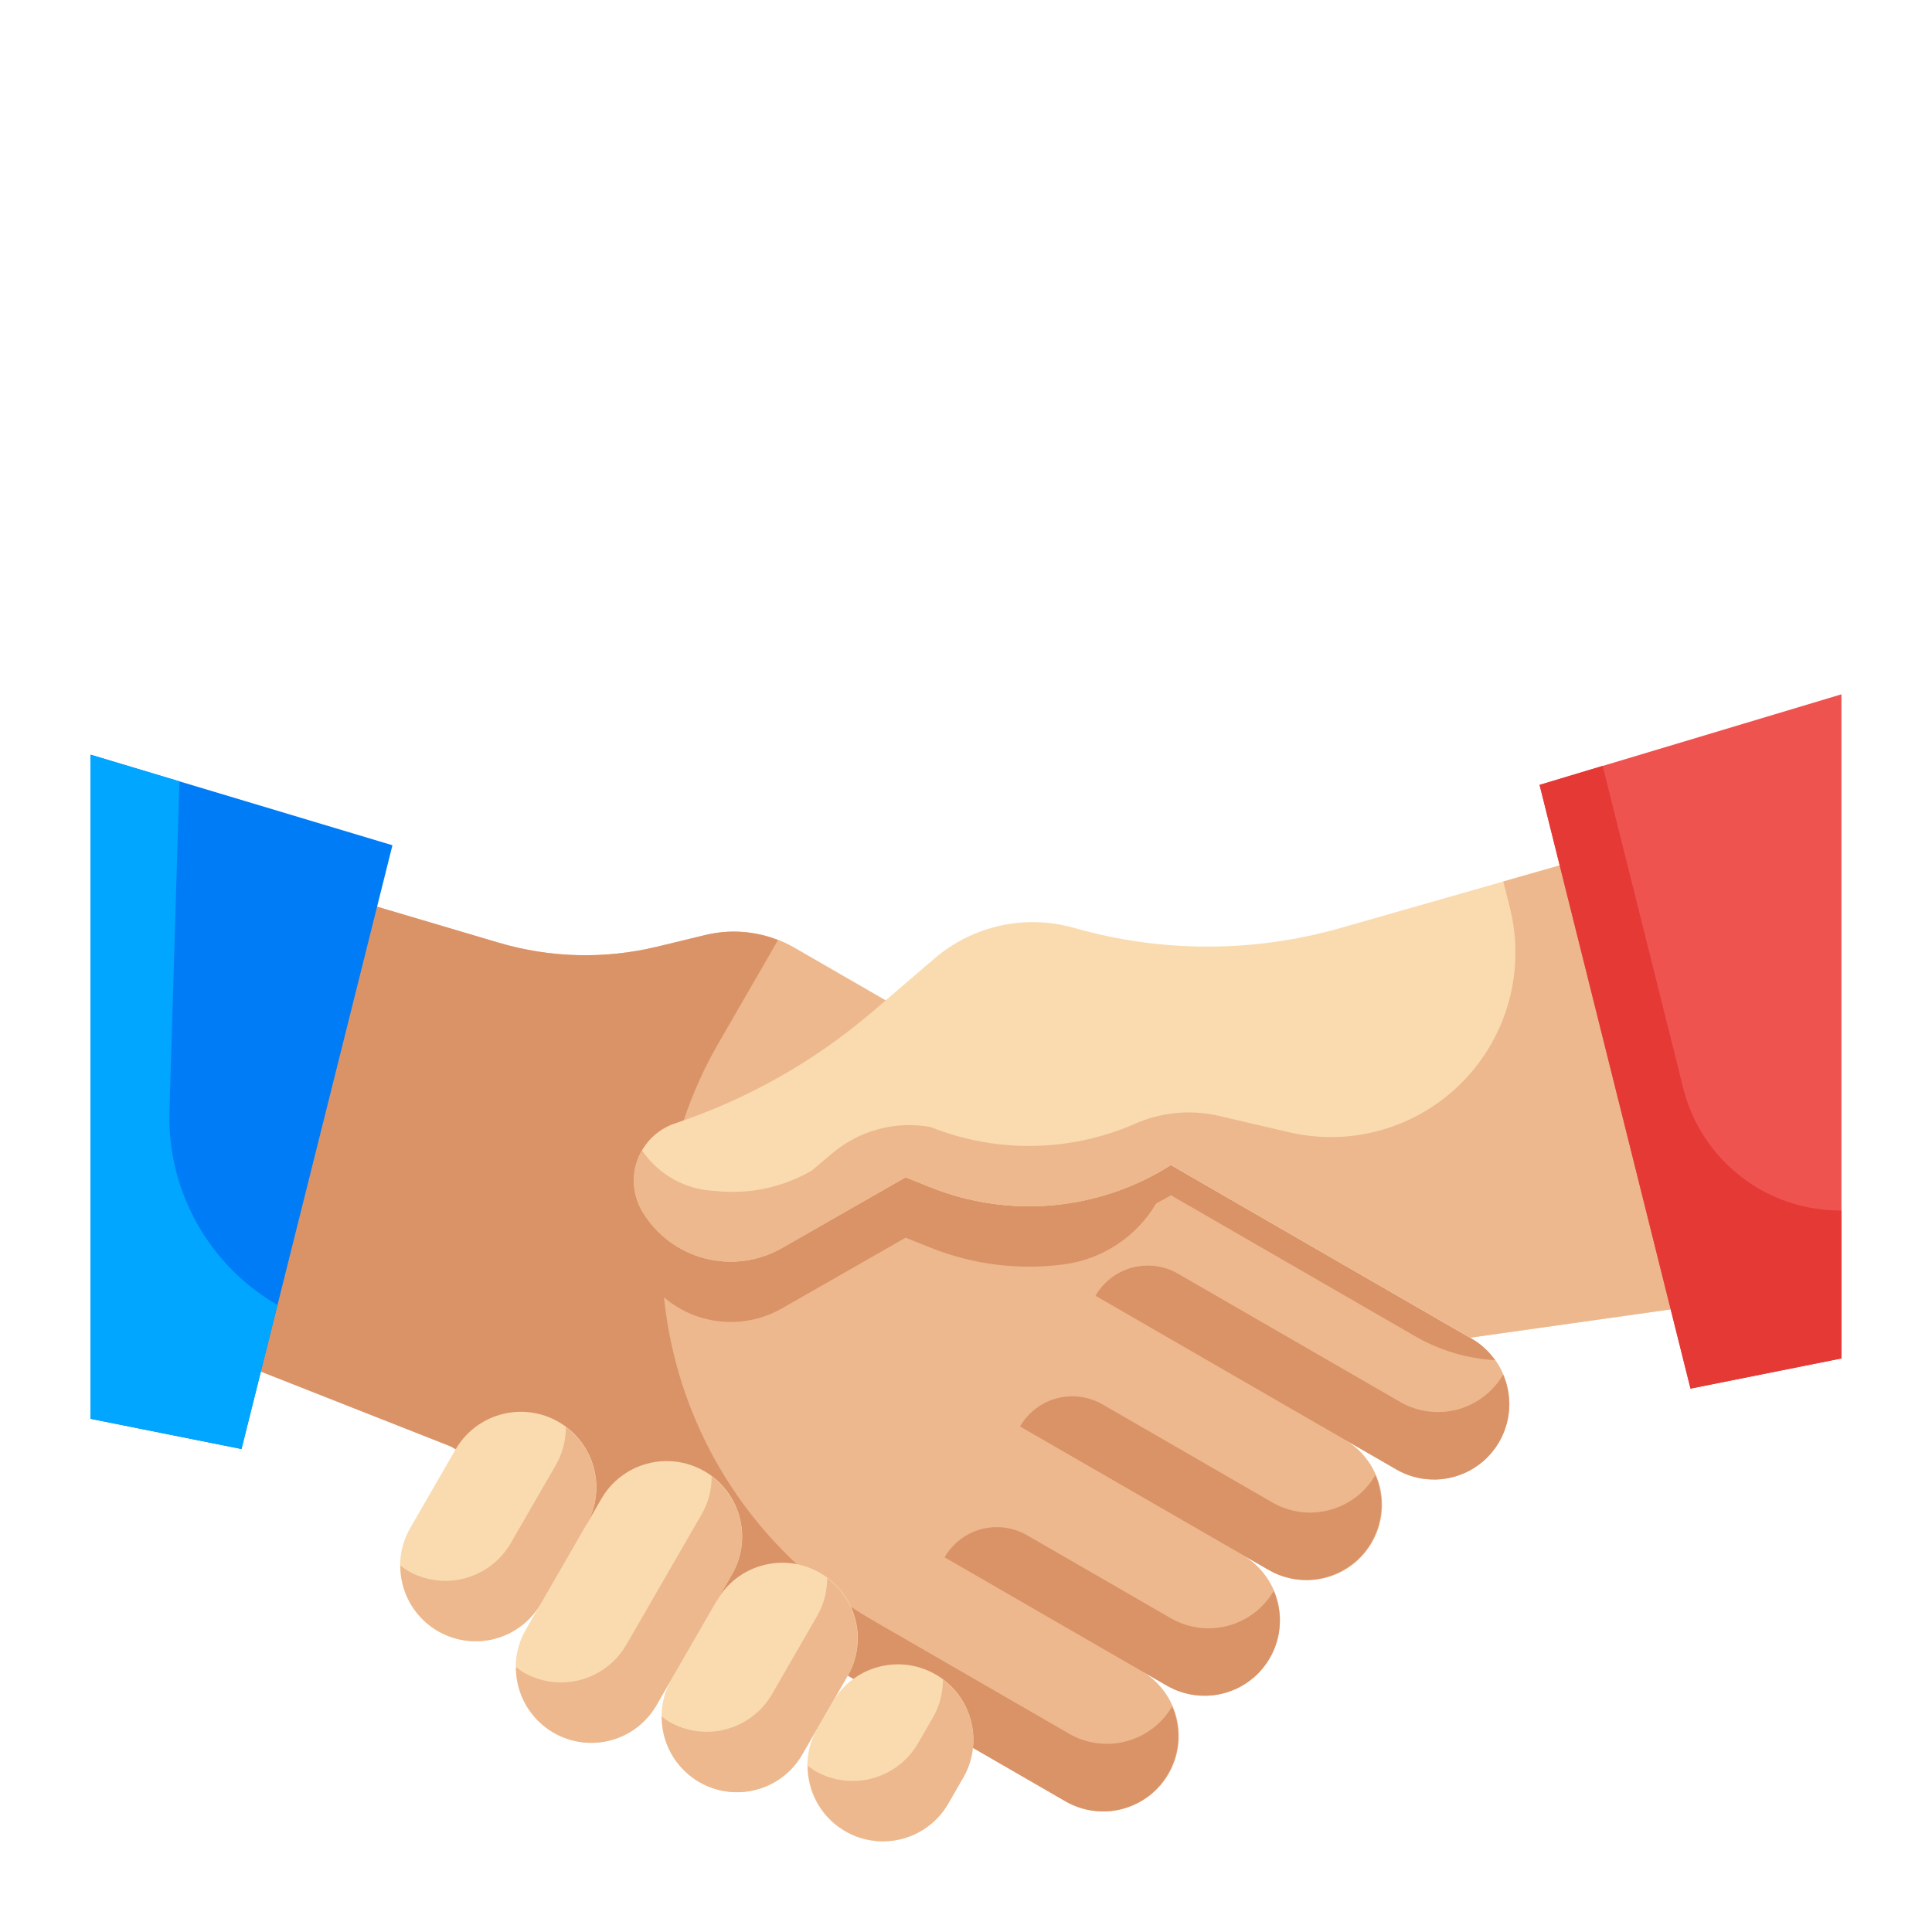 <svg width="64" height="64" viewBox="0 0 64 64" fill="none" xmlns="http://www.w3.org/2000/svg">
<path d="M49.665 47.759C49.996 47.185 50.086 46.502 49.915 45.862C49.743 45.222 49.324 44.675 48.75 44.344L26.319 31.394C25.43 30.881 24.377 30.729 23.379 30.97L21.768 31.36C20.035 31.779 18.222 31.733 16.512 31.226L9 29L5 44L14.934 47.915L35.285 59.665C35.569 59.832 35.884 59.941 36.211 59.985C36.537 60.03 36.87 60.01 37.188 59.925C37.507 59.841 37.806 59.694 38.068 59.494C38.33 59.294 38.55 59.044 38.714 58.758C38.879 58.473 38.986 58.157 39.029 57.831C39.071 57.504 39.048 57.171 38.962 56.853C38.876 56.535 38.727 56.237 38.525 55.977C38.323 55.716 38.072 55.498 37.785 55.335L38.651 55.835C39.225 56.166 39.908 56.256 40.548 56.085C41.189 55.913 41.735 55.494 42.066 54.919C42.398 54.345 42.488 53.663 42.316 53.022C42.144 52.382 41.725 51.836 41.151 51.504L42.018 52.004C42.302 52.171 42.617 52.28 42.944 52.324C43.27 52.369 43.603 52.349 43.921 52.264C44.24 52.18 44.539 52.033 44.801 51.833C45.063 51.633 45.283 51.383 45.447 51.097C45.612 50.812 45.719 50.496 45.761 50.169C45.804 49.843 45.781 49.511 45.695 49.192C45.609 48.874 45.46 48.576 45.258 48.316C45.056 48.055 44.805 47.837 44.518 47.674L46.25 48.674C46.824 49.005 47.507 49.095 48.147 48.924C48.787 48.752 49.334 48.333 49.665 47.759Z" fill="#EDB88E" id="id_101"></path>
<path d="M49.793 45.536C49.46 46.107 48.914 46.523 48.276 46.693C47.637 46.862 46.957 46.772 46.384 46.442L39.022 42.192C38.563 41.927 38.017 41.855 37.504 41.992C36.992 42.13 36.555 42.465 36.29 42.924L46.25 48.674C46.703 48.938 47.228 49.052 47.75 49C48.271 48.948 48.763 48.733 49.156 48.386C49.548 48.038 49.821 47.576 49.936 47.064C50.05 46.552 50 46.018 49.793 45.536V45.536Z" fill="#DA9367" id="id_102"></path>
<path d="M45.56 48.866C45.227 49.437 44.682 49.852 44.043 50.022C43.404 50.192 42.724 50.102 42.152 49.772L36.522 46.522C36.063 46.257 35.517 46.185 35.004 46.322C34.492 46.459 34.055 46.795 33.79 47.254L42.018 52C42.471 52.263 42.996 52.377 43.517 52.325C44.039 52.273 44.531 52.058 44.923 51.711C45.315 51.363 45.588 50.901 45.702 50.389C45.817 49.878 45.767 49.343 45.56 48.862V48.866Z" fill="#DA9367" id="id_103"></path>
<path d="M42.194 52.7C41.861 53.271 41.315 53.687 40.676 53.857C40.038 54.026 39.358 53.936 38.785 53.606L34.022 50.856C33.563 50.591 33.017 50.519 32.504 50.656C31.992 50.794 31.555 51.129 31.29 51.588L38.652 55.838C39.105 56.101 39.63 56.215 40.151 56.163C40.673 56.111 41.164 55.896 41.557 55.549C41.949 55.201 42.222 54.739 42.336 54.227C42.451 53.716 42.401 53.181 42.194 52.7V52.7Z" fill="#DA9367" id="id_104"></path>
<path d="M38.828 56.526C38.495 57.097 37.95 57.513 37.311 57.683C36.672 57.853 35.992 57.763 35.419 57.433L28.924 53.683C27.332 52.764 25.936 51.54 24.817 50.081C23.698 48.623 22.877 46.958 22.401 45.182C21.925 43.406 21.804 41.554 22.044 39.731C22.284 37.908 22.881 36.15 23.8 34.558L25.771 31.144C25.011 30.842 24.175 30.781 23.379 30.97L21.768 31.36C20.035 31.779 18.222 31.733 16.512 31.226L9 29L5 44L14.934 47.915L35.285 59.665C35.738 59.929 36.263 60.043 36.785 59.992C37.307 59.94 37.799 59.725 38.192 59.377C38.584 59.029 38.857 58.566 38.971 58.054C39.086 57.543 39.035 57.008 38.828 56.526V56.526Z" fill="#DA9367" id="id_105"></path>
<path d="M30.036 33.54L28.909 34.507C26.988 36.153 24.765 37.411 22.365 38.212C21.886 38.374 21.486 38.712 21.246 39.157C21.006 39.603 20.943 40.123 21.071 40.612C21.003 40.867 20.986 41.133 21.023 41.394C21.059 41.655 21.148 41.907 21.283 42.133C21.741 42.899 22.481 43.455 23.344 43.681C24.207 43.907 25.125 43.786 25.9 43.344L30 41L30.832 41.333C32.238 41.895 33.766 42.084 35.266 41.881C35.891 41.795 36.489 41.569 37.014 41.22C37.539 40.871 37.979 40.408 38.3 39.865C38.463 39.775 38.63 39.695 38.788 39.594L46.907 44.281C47.709 44.739 48.605 45.005 49.527 45.058C49.321 44.767 49.056 44.523 48.748 44.344L30.036 33.54Z" fill="#DA9367" id="id_106"></path>
<path d="M3 25L13 28L8 48L3 47V25Z" fill="#007cf7" id="id_107"></path>
<path d="M5.613 36.819L5.943 25.883L3 25V47L8 48L9.192 43.23C8.073 42.583 7.15 41.646 6.52 40.517C5.89 39.389 5.576 38.111 5.613 36.819V36.819Z" fill="#00a6ff" id="id_108"></path>
<path d="M19.42 50.518C20.111 49.322 19.701 47.793 18.505 47.103C17.309 46.412 15.78 46.822 15.09 48.018L13.59 50.616C12.9 51.812 13.309 53.341 14.505 54.031C15.701 54.721 17.23 54.312 17.92 53.116L19.42 50.518Z" fill="#F9DBAF" id="id_109"></path>
<path d="M24.25 52.151C24.94 50.955 24.53 49.426 23.335 48.736C22.139 48.045 20.61 48.455 19.92 49.651L17.42 53.98C16.729 55.176 17.139 56.705 18.335 57.395C19.53 58.086 21.059 57.676 21.75 56.48L24.25 52.151Z" fill="#F9DBAF" id="id_110"></path>
<path d="M28.08 55.518C28.77 54.322 28.361 52.793 27.165 52.103C25.969 51.413 24.44 51.822 23.75 53.018L22.25 55.616C21.56 56.812 21.969 58.341 23.165 59.031C24.361 59.721 25.89 59.312 26.58 58.116L28.08 55.518Z" fill="#F9DBAF" id="id_111"></path>
<path d="M31.91 58.884C32.6 57.688 32.191 56.159 30.995 55.469C29.799 54.779 28.27 55.188 27.58 56.384L27.08 57.25C26.39 58.446 26.799 59.975 27.995 60.665C29.191 61.355 30.72 60.946 31.41 59.75L31.91 58.884Z" fill="#F9DBAF" id="id_112"></path>
<path d="M18.744 47.275C18.747 47.711 18.635 48.139 18.42 48.518L16.92 51.118C16.588 51.692 16.042 52.111 15.402 52.283C14.762 52.454 14.079 52.364 13.505 52.033C13.422 51.98 13.342 51.922 13.265 51.86C13.261 52.411 13.44 52.947 13.773 53.386C14.107 53.824 14.576 54.14 15.108 54.283C15.639 54.427 16.203 54.391 16.712 54.18C17.221 53.969 17.646 53.596 17.92 53.118L19.42 50.518C19.724 49.989 19.823 49.366 19.699 48.768C19.574 48.17 19.235 47.639 18.744 47.275V47.275Z" fill="#EDB88E" id="id_113"></path>
<path d="M23.574 48.909C23.578 49.344 23.466 49.773 23.25 50.151L20.75 54.482C20.419 55.056 19.872 55.475 19.232 55.647C18.592 55.818 17.909 55.728 17.335 55.397C17.252 55.344 17.172 55.286 17.096 55.224C17.092 55.775 17.27 56.312 17.604 56.75C17.937 57.189 18.406 57.505 18.938 57.648C19.469 57.792 20.034 57.756 20.543 57.545C21.052 57.334 21.476 56.96 21.75 56.482L24.25 52.151C24.554 51.622 24.653 50.999 24.529 50.401C24.404 49.804 24.064 49.273 23.574 48.909V48.909Z" fill="#EDB88E" id="id_114"></path>
<path d="M27.4 52.275C27.404 52.711 27.292 53.14 27.076 53.518L25.576 56.118C25.244 56.692 24.698 57.111 24.058 57.283C23.418 57.454 22.735 57.364 22.161 57.033C22.078 56.98 21.998 56.922 21.922 56.86C21.918 57.411 22.096 57.947 22.43 58.386C22.763 58.825 23.232 59.141 23.764 59.285C24.296 59.428 24.86 59.392 25.369 59.181C25.878 58.97 26.302 58.596 26.576 58.118L28.076 55.518C28.38 54.989 28.48 54.366 28.355 53.768C28.23 53.17 27.89 52.639 27.4 52.275V52.275Z" fill="#EDB88E" id="id_115"></path>
<path d="M31.235 55.641C31.238 56.077 31.126 56.505 30.91 56.884L30.41 57.75C30.078 58.323 29.533 58.741 28.894 58.912C28.255 59.084 27.574 58.995 27 58.665C26.917 58.612 26.837 58.554 26.761 58.492C26.759 59.041 26.938 59.576 27.271 60.013C27.604 60.45 28.072 60.764 28.602 60.908C29.132 61.051 29.695 61.015 30.203 60.806C30.711 60.597 31.135 60.225 31.41 59.75L31.91 58.884C32.214 58.355 32.314 57.732 32.189 57.134C32.065 56.536 31.725 56.005 31.235 55.641V55.641Z" fill="#EDB88E" id="id_116"></path>
<path d="M38.79 38.594L48.7 44.313L58 43L54 28L44.414 30.739C41.529 31.563 38.471 31.563 35.586 30.739C34.791 30.512 33.952 30.485 33.145 30.662C32.337 30.838 31.586 31.212 30.958 31.75L28.909 33.507C26.988 35.153 24.765 36.411 22.365 37.212C22.081 37.307 21.822 37.464 21.607 37.672C21.392 37.881 21.226 38.135 21.122 38.416C21.018 38.696 20.979 38.997 21.007 39.295C21.035 39.593 21.129 39.881 21.283 40.138V40.138C21.742 40.903 22.482 41.458 23.345 41.683C24.209 41.909 25.126 41.787 25.9 41.344L30 39L30.832 39.333C32.122 39.849 33.517 40.051 34.9 39.923C36.284 39.794 37.617 39.339 38.79 38.594V38.594Z" fill="#F9DBAF" id="id_117"></path>
<path d="M54 28L49.8 29.2L50.018 30.074C50.272 31.09 50.261 32.154 49.985 33.164C49.709 34.175 49.179 35.097 48.444 35.843C47.709 36.59 46.795 37.135 45.789 37.426C44.784 37.717 43.72 37.745 42.7 37.507L40.3 36.947C39.376 36.75 38.413 36.855 37.553 37.247C36.493 37.703 35.353 37.946 34.2 37.96C33.046 37.975 31.9 37.763 30.829 37.334C30.256 37.23 29.667 37.253 29.104 37.404C28.542 37.554 28.019 37.826 27.574 38.202L26.901 38.77C25.932 39.338 24.805 39.577 23.689 39.451C23.209 39.433 22.74 39.302 22.32 39.07C21.9 38.837 21.54 38.509 21.27 38.112C21.09 38.42 20.995 38.77 20.997 39.127C20.999 39.483 21.097 39.833 21.28 40.139C21.739 40.905 22.48 41.46 23.344 41.685C24.208 41.91 25.125 41.788 25.9 41.344L30 39L30.832 39.333C32.122 39.849 33.517 40.051 34.9 39.923C36.284 39.794 37.617 39.339 38.79 38.594L48.7 44.313L58 43L54 28Z" fill="#EDB88E" id="id_118"></path>
<path d="M61 23L51 26L56 46L61 45V23Z" fill="#EF5350" id="id_119"></path>
<path d="M61 40.1V45L56 46L51 26L53.09 25.37L55.76 36.05C56.052 37.215 56.727 38.249 57.678 38.983C58.629 39.718 59.799 40.111 61 40.1Z" fill="#E53935" id="id_120"></path>
</svg>